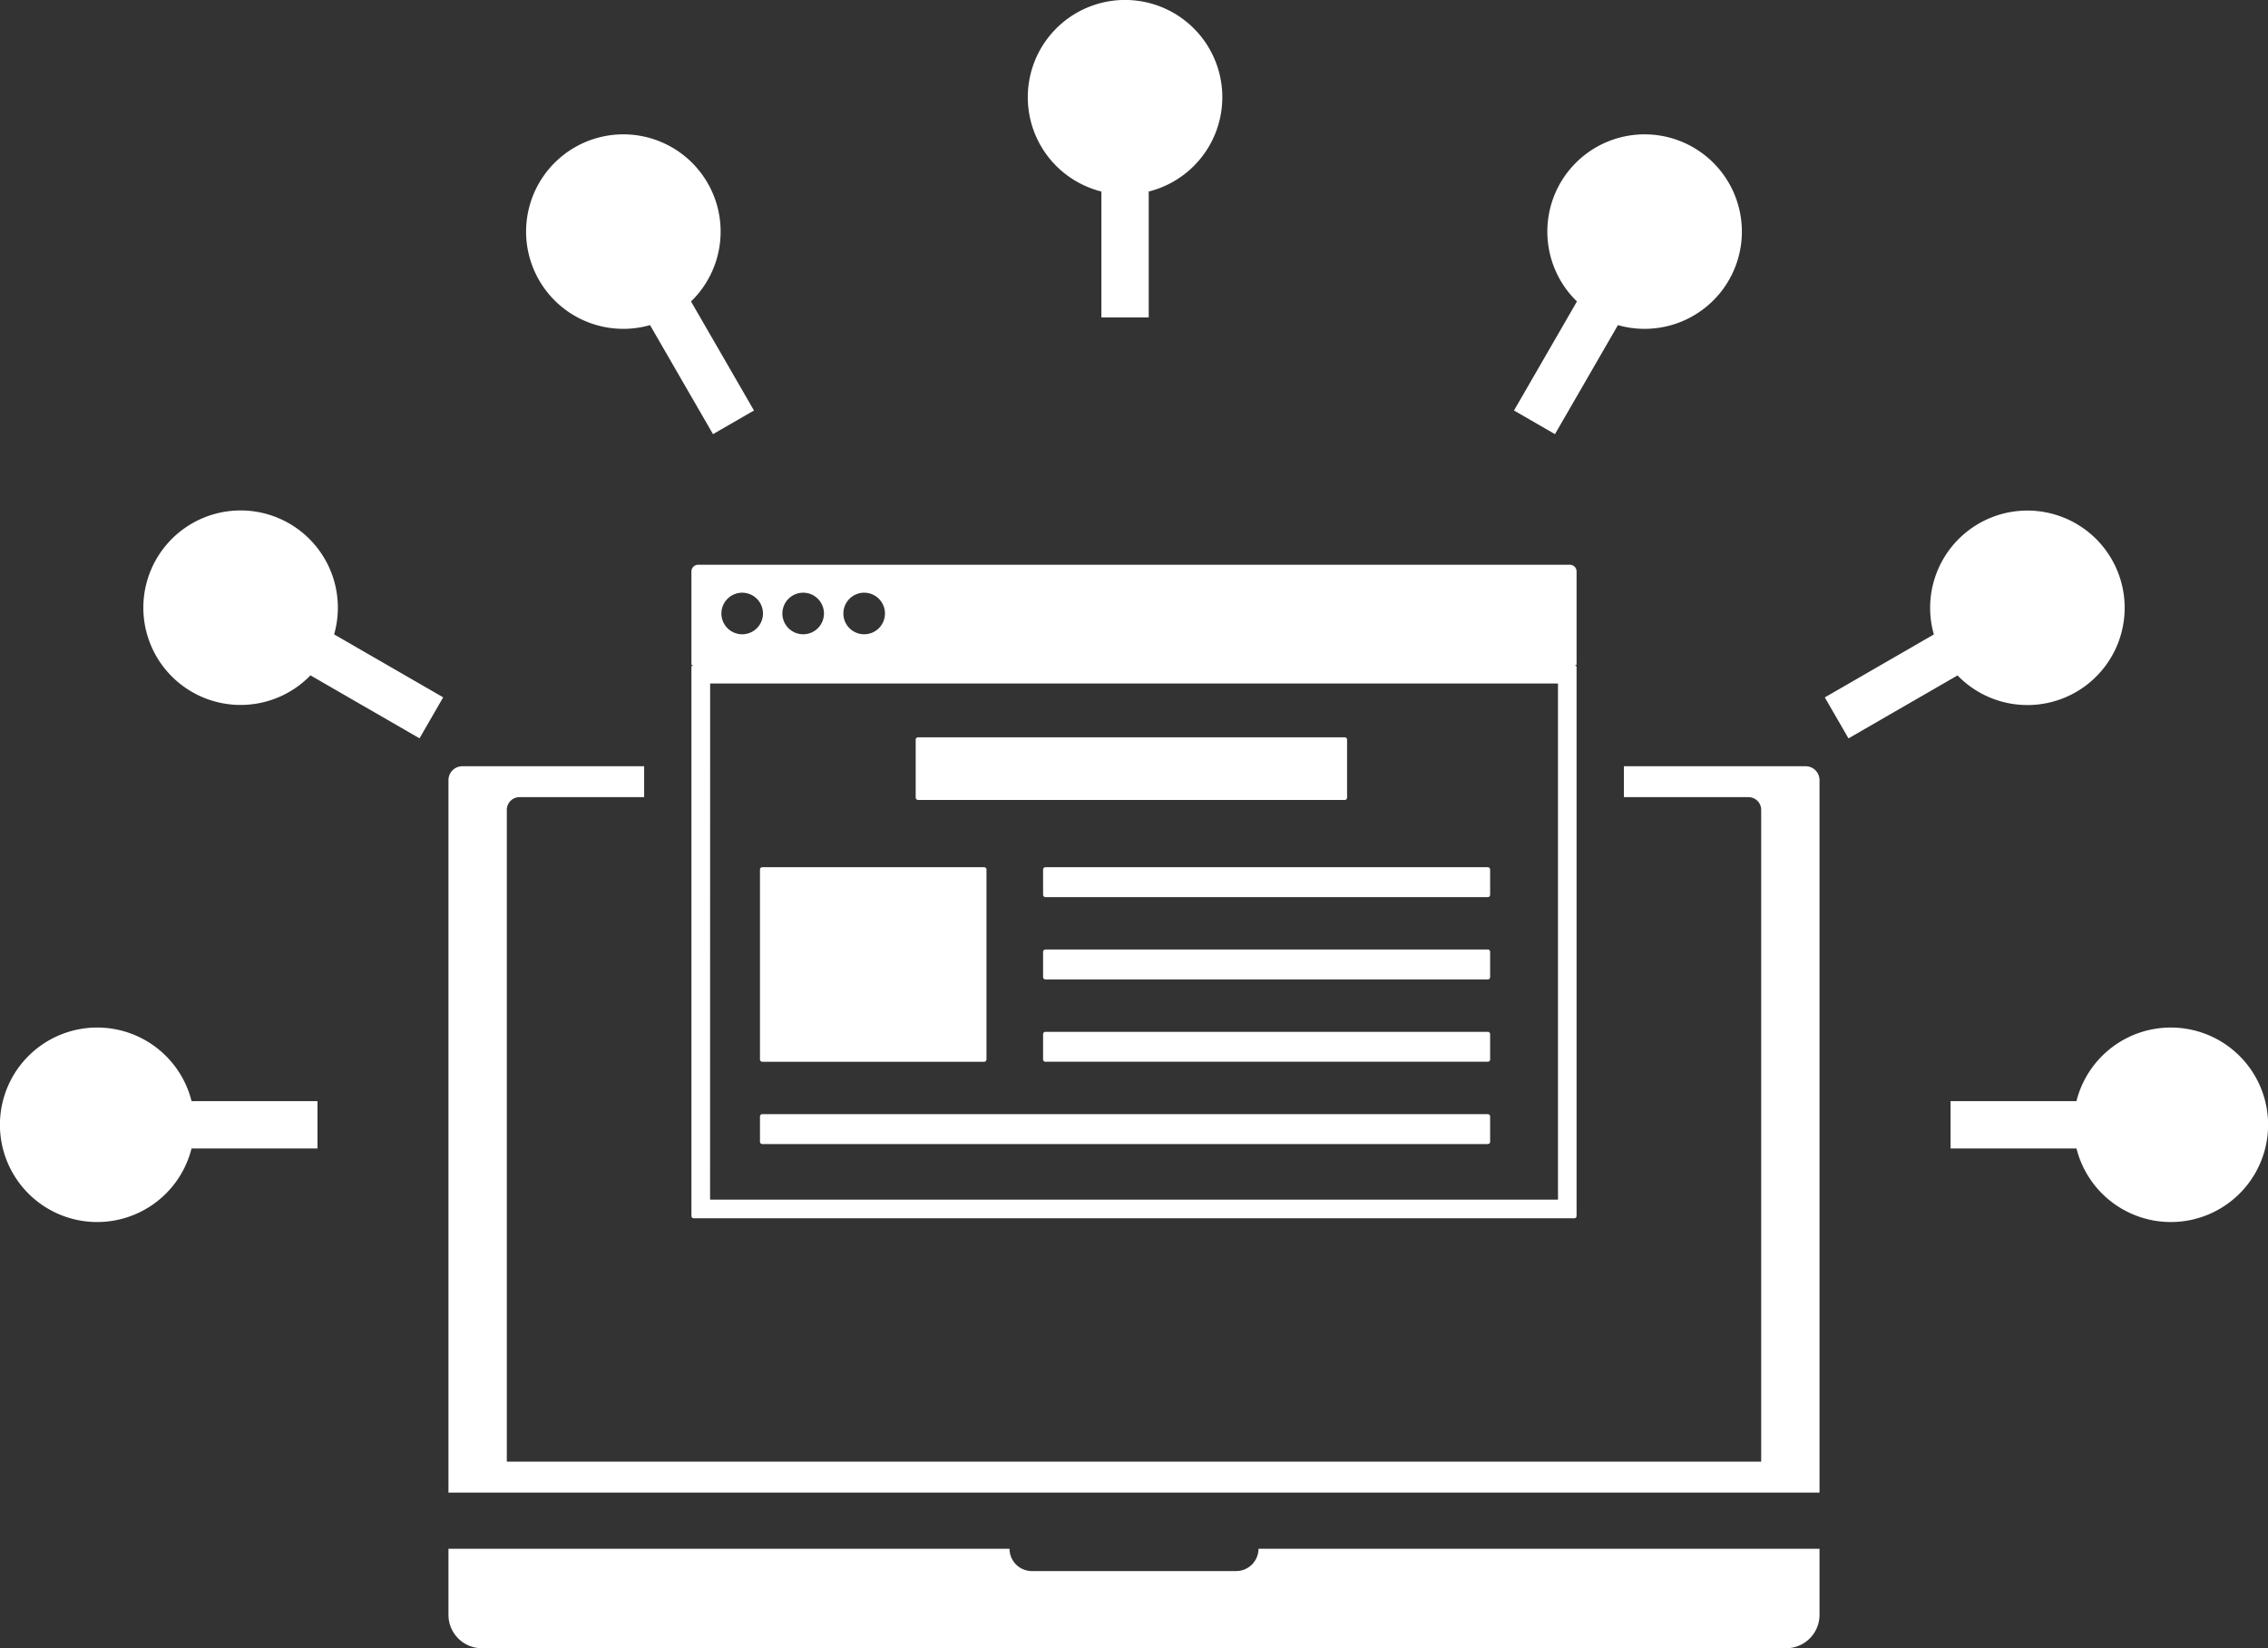 <svg id="Group_45509" data-name="Group 45509" xmlns="http://www.w3.org/2000/svg" xmlns:xlink="http://www.w3.org/1999/xlink" width="137.57" height="100" viewBox="0 0 137.57 100">
  <rect x="0" y="0" width="137.57" height="100" fill="#333333" stroke="none"/>
  <defs>
    <clipPath id="clip-path">
      <rect id="Rectangle_140170" data-name="Rectangle 140170" width="137.57" height="100" fill="#fff"/>
    </clipPath>
  </defs>
  <g id="Group_45508" data-name="Group 45508" clip-path="url(#clip-path)">
    <path id="Path_63457" data-name="Path 63457" d="M171.916,142.159H197.8a.141.141,0,0,0,.141-.141V138.5a.142.142,0,0,0-.141-.142H171.916a.142.142,0,0,0-.141.142v3.513a.141.141,0,0,0,.141.141" transform="translate(-116.232 -93.624)" fill="#fff"/>
    <path id="Path_63458" data-name="Path 63458" d="M142.706,174.522h13.456a.142.142,0,0,0,.142-.141v-11.52a.142.142,0,0,0-.142-.142H142.706a.142.142,0,0,0-.141.142v11.52a.141.141,0,0,0,.141.141" transform="translate(-96.467 -110.104)" fill="#fff"/>
    <path id="Path_63459" data-name="Path 63459" d="M222.652,162.719H195.819a.142.142,0,0,0-.142.141v1.533a.142.142,0,0,0,.142.141h26.833a.141.141,0,0,0,.141-.141V162.86a.141.141,0,0,0-.141-.141" transform="translate(-132.406 -110.104)" fill="#fff"/>
    <path id="Path_63460" data-name="Path 63460" d="M222.652,178.163H195.819a.142.142,0,0,0-.142.141v1.533a.142.142,0,0,0,.142.141h26.833a.141.141,0,0,0,.141-.141V178.3a.141.141,0,0,0-.141-.141" transform="translate(-132.406 -120.555)" fill="#fff"/>
    <path id="Path_63461" data-name="Path 63461" d="M222.652,193.606H195.819a.142.142,0,0,0-.142.141v1.533a.142.142,0,0,0,.142.141h26.833a.141.141,0,0,0,.141-.141v-1.533a.141.141,0,0,0-.141-.141" transform="translate(-132.406 -131.004)" fill="#fff"/>
    <path id="Path_63462" data-name="Path 63462" d="M186.713,209.05H142.706a.141.141,0,0,0-.141.141v1.533a.141.141,0,0,0,.141.141h44.007a.141.141,0,0,0,.141-.141v-1.533a.141.141,0,0,0-.141-.141" transform="translate(-96.467 -141.454)" fill="#fff"/>
    <path id="Path_63463" data-name="Path 63463" d="M129.706,106.373v5.669h.141a.141.141,0,0,0-.141.141v33.294a.142.142,0,0,0,.142.141h53.407a.141.141,0,0,0,.141-.141V112.183a.141.141,0,0,0-.141-.141h.141v-5.669a.406.406,0,0,0-.406-.406H130.112a.406.406,0,0,0-.406.406m10.478,1.29a1.261,1.261,0,1,1-1.261,1.261,1.261,1.261,0,0,1,1.261-1.261m-3.7,0a1.261,1.261,0,1,1-1.261,1.261,1.261,1.261,0,0,1,1.261-1.261m-3.7,0a1.261,1.261,0,1,1-1.26,1.261,1.261,1.261,0,0,1,1.26-1.261m-1.943,5.509h51.428v31.315H130.837Z" transform="translate(-87.766 -71.703)" fill="#fff"/>
    <path id="Path_63464" data-name="Path 63464" d="M131.913,291.959h-12.4a1.355,1.355,0,0,1-1.351-1.351H84.13v4.013a2.026,2.026,0,0,0,2.02,2.02h79.123a2.026,2.026,0,0,0,2.02-2.02v-4.013h-34.03a1.355,1.355,0,0,1-1.351,1.351" transform="translate(-56.927 -196.641)" fill="#fff"/>
    <path id="Path_63465" data-name="Path 63465" d="M166.453,143.776H155.429v1.875h7.557a.77.77,0,0,1,.77.77v39.547H87.67V146.421a.77.77,0,0,1,.77-.77H96v-1.875H84.973a.841.841,0,0,0-.842.842v43.226h83.163V144.618a.842.842,0,0,0-.842-.842" transform="translate(-56.928 -97.287)" fill="#fff"/>
    <path id="Path_63466" data-name="Path 63466" d="M197.265,11.62v7.639h2.871V11.62a5.9,5.9,0,1,0-2.871,0" transform="translate(-130.458)" fill="#fff"/>
    <path id="Path_63467" data-name="Path 63467" d="M286.5,43.4l3.819-6.615a5.9,5.9,0,1,0-2.486-1.435l-3.819,6.615Z" transform="translate(-192.18 -17.06)" fill="#fff"/>
    <path id="Path_63468" data-name="Path 63468" d="M357.554,106.8a5.9,5.9,0,1,0-8.621-3.495l-6.615,3.819,1.436,2.486,6.615-3.819a5.9,5.9,0,0,0,7.185,1.009" transform="translate(-231.631 -64.812)" fill="#fff"/>
    <path id="Path_63469" data-name="Path 63469" d="M379.254,192.8a5.9,5.9,0,0,0-5.718,4.466H365.9v2.871h7.639a5.9,5.9,0,1,0,5.718-7.337" transform="translate(-247.585 -130.458)" fill="#fff"/>
    <path id="Path_63470" data-name="Path 63470" d="M106.206,36.785l3.819,6.615,2.486-1.435-3.819-6.615a5.9,5.9,0,1,0-2.486,1.435" transform="translate(-66.777 -17.06)" fill="#fff"/>
    <path id="Path_63471" data-name="Path 63471" d="M35.744,96.573a5.9,5.9,0,1,0,1.284,9.213l6.615,3.82,1.435-2.487L38.463,103.3a5.9,5.9,0,0,0-2.719-6.727" transform="translate(-18.196 -64.811)" fill="#fff"/>
    <path id="Path_63472" data-name="Path 63472" d="M5.9,192.8a5.9,5.9,0,1,0,5.718,7.337h7.639v-2.871H11.62A5.9,5.9,0,0,0,5.9,192.8" transform="translate(0 -130.458)" fill="#fff"/>
  </g>
</svg>
